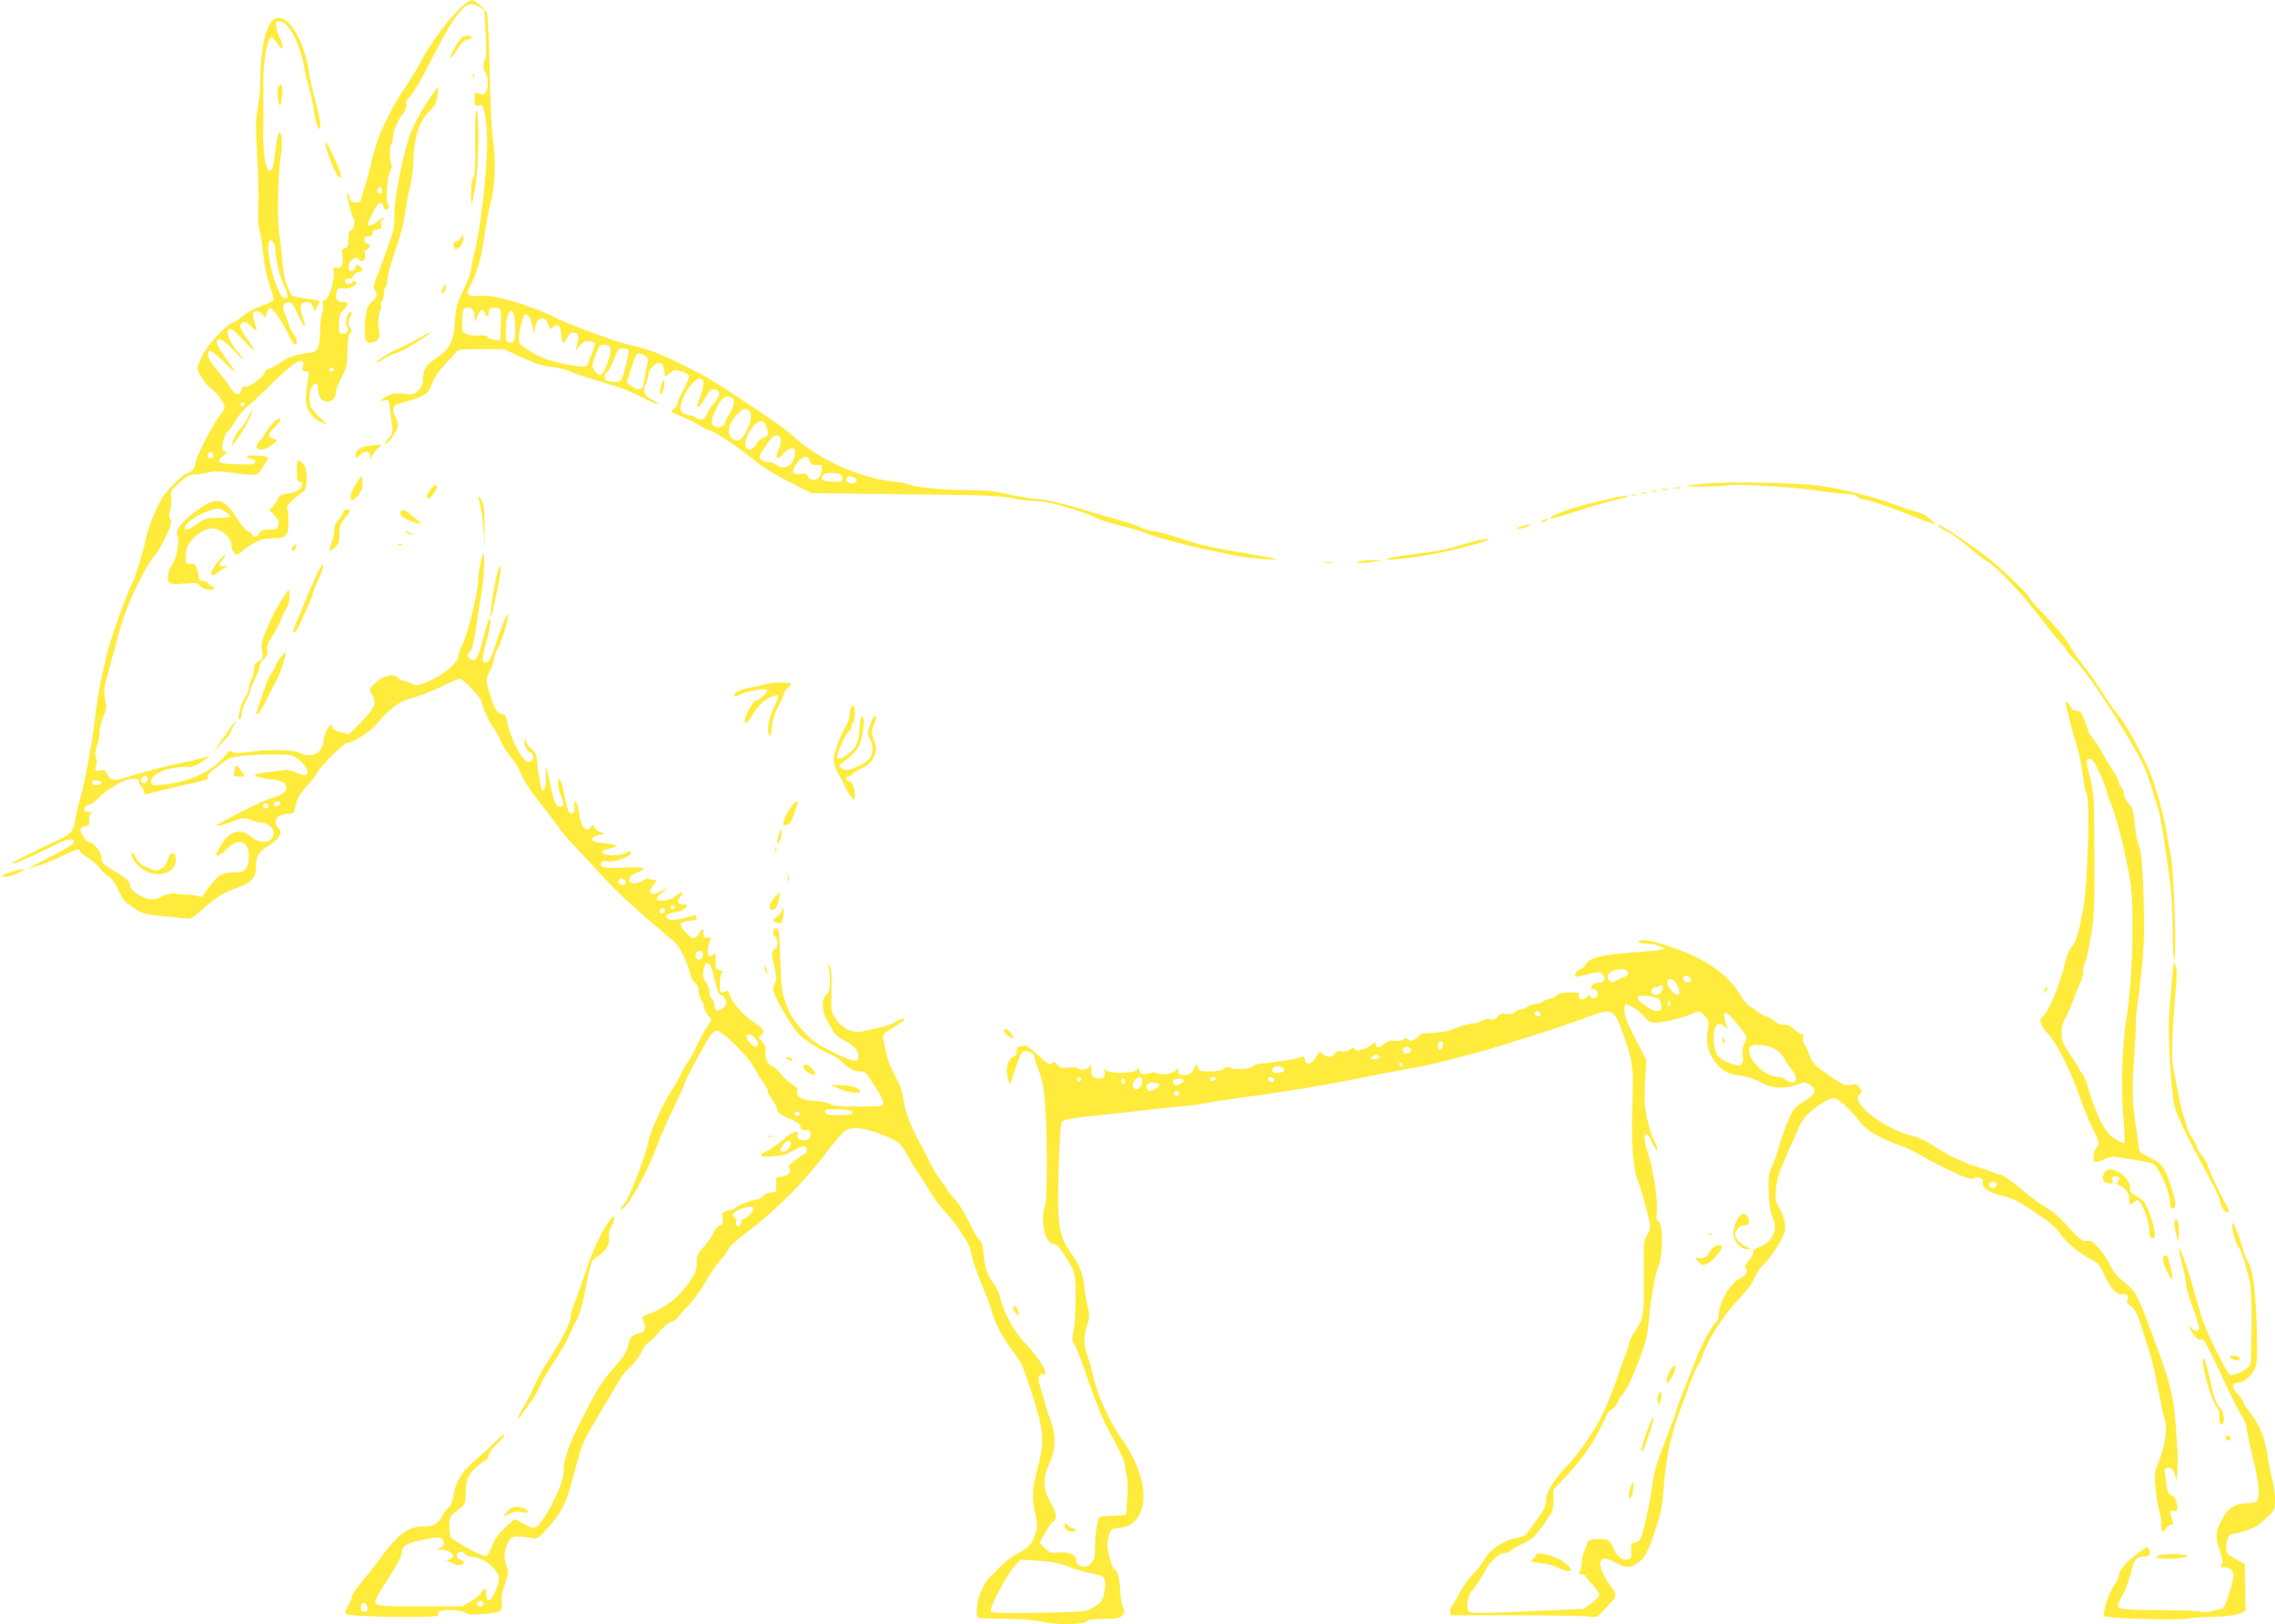 <?xml version="1.0" standalone="no"?>
<!DOCTYPE svg PUBLIC "-//W3C//DTD SVG 20010904//EN"
 "http://www.w3.org/TR/2001/REC-SVG-20010904/DTD/svg10.dtd">
<svg version="1.0" xmlns="http://www.w3.org/2000/svg"
 width="1280pt" height="914pt" viewBox="0 0 1280 914"
 preserveAspectRatio="xMidYMid meet">
<g transform="translate(0,914) scale(0.1,-0.1)"
fill="#ffeb3b" stroke="none">
<path d="M2608 9110 c-77 -64 -192 -218 -256 -345 -8 -16 -27 -48 -42 -70
-134 -199 -193 -330 -229 -506 -4 -19 -15 -57 -24 -85 -9 -27 -19 -61 -22 -76
-4 -23 -11 -28 -34 -28 -24 0 -30 5 -36 33 -4 17 -9 27 -11 21 -5 -13 20 -114
35 -143 12 -22 -1 -71 -19 -71 -5 0 -10 -21 -10 -46 0 -38 -4 -47 -20 -51 -17
-5 -19 -11 -14 -38 9 -50 -3 -78 -31 -72 -22 4 -23 1 -18 -25 8 -41 -26 -150
-49 -156 -13 -3 -16 -11 -11 -33 3 -16 1 -35 -4 -41 -6 -7 -11 -51 -12 -97 -2
-101 -10 -118 -59 -126 -79 -11 -125 -26 -156 -50 -18 -14 -47 -30 -64 -36
-18 -6 -32 -16 -32 -23 0 -21 -90 -88 -110 -83 -14 3 -20 -1 -22 -16 -5 -38
-35 -31 -64 15 -15 24 -49 68 -76 99 -46 54 -60 91 -37 105 6 3 39 -23 75 -59
35 -36 64 -62 64 -58 0 5 -22 39 -50 76 -27 37 -50 76 -50 86 0 35 37 20 88
-36 28 -30 54 -55 58 -55 4 0 -4 12 -18 28 -60 64 -89 143 -50 141 9 0 42 -29
72 -63 66 -75 79 -70 20 8 -23 30 -40 63 -38 73 5 28 35 27 59 -1 33 -37 40
-32 23 16 -8 23 -12 48 -10 55 8 19 34 16 54 -7 17 -21 17 -21 22 7 3 16 12
28 20 28 17 0 72 -79 105 -152 24 -53 45 -69 45 -34 0 10 -9 29 -19 43 -11 13
-23 38 -27 54 -4 16 -13 42 -21 57 -18 36 -8 67 20 67 18 0 29 -15 54 -72 37
-81 50 -87 26 -11 -19 60 -13 83 22 83 18 0 28 -7 36 -27 l10 -27 14 28 c8 16
15 29 15 31 0 1 -19 5 -42 9 -110 16 -120 19 -124 35 -3 9 -13 32 -22 51 -9
19 -19 76 -23 125 -4 50 -12 126 -19 170 -12 86 -5 340 11 438 10 59 3 135
-12 120 -4 -4 -13 -47 -19 -95 -12 -100 -17 -118 -34 -118 -22 0 -38 108 -35
229 1 64 1 166 0 226 -3 147 21 295 48 295 4 0 20 -17 34 -37 24 -33 27 -35
27 -15 0 12 -6 33 -14 45 -8 12 -18 39 -21 60 -7 35 -6 37 18 37 48 0 114
-121 137 -250 6 -36 19 -94 30 -130 10 -36 21 -85 24 -110 8 -67 26 -124 36
-114 8 9 -6 88 -33 184 -9 30 -23 99 -32 153 -36 212 -155 354 -215 255 -33
-54 -53 -163 -55 -293 0 -66 -7 -150 -15 -187 -11 -55 -12 -103 -3 -260 6
-106 9 -237 6 -290 -3 -61 -1 -109 6 -130 7 -18 16 -78 21 -133 6 -58 20 -131
35 -173 14 -41 25 -80 25 -87 0 -8 -29 -23 -66 -35 -38 -13 -83 -37 -103 -55
-20 -18 -47 -36 -60 -40 -39 -12 -144 -125 -174 -188 -15 -32 -27 -63 -27 -69
0 -21 49 -95 75 -112 37 -24 85 -94 78 -114 -3 -9 -13 -25 -22 -35 -41 -48
-141 -242 -141 -274 0 -21 -24 -53 -40 -53 -22 0 -119 -94 -149 -144 -38 -63
-79 -169 -92 -236 -12 -62 -58 -210 -74 -240 -32 -59 -128 -331 -146 -409 -10
-48 -23 -104 -28 -126 -13 -55 -30 -164 -41 -260 -12 -112 -57 -348 -79 -420
-11 -33 -22 -82 -26 -110 -9 -67 -25 -89 -82 -115 -125 -58 -273 -132 -273
-136 0 -12 49 8 267 114 53 25 87 24 77 -2 -3 -8 -65 -45 -137 -81 -73 -37
-124 -64 -115 -61 9 3 36 10 60 16 24 7 79 30 123 51 81 40 105 47 105 29 0
-5 21 -23 46 -38 25 -16 53 -41 63 -55 9 -14 32 -37 51 -49 24 -16 42 -41 57
-78 12 -30 32 -62 45 -71 13 -8 39 -26 58 -40 25 -17 55 -26 110 -31 41 -4
103 -11 137 -14 61 -6 61 -6 105 33 80 74 137 111 200 132 89 30 118 59 118
119 0 63 16 91 70 122 25 14 52 38 60 52 13 24 13 29 -3 46 -38 42 -9 82 59
82 14 0 26 6 28 13 2 6 9 31 15 54 7 26 28 59 56 88 25 25 52 60 61 78 20 41
150 167 171 167 30 0 138 71 163 106 13 19 49 57 81 83 44 37 73 52 124 65 37
9 107 37 156 61 49 25 97 45 107 45 18 0 122 -110 122 -130 0 -20 43 -114 66
-145 13 -17 32 -52 43 -79 12 -26 38 -67 59 -91 20 -23 45 -65 55 -93 11 -29
50 -90 90 -141 40 -50 90 -115 112 -146 21 -31 71 -89 110 -130 38 -40 108
-115 155 -167 71 -78 198 -194 387 -352 36 -31 75 -107 95 -184 6 -24 19 -49
29 -55 12 -7 19 -23 19 -42 0 -17 7 -40 15 -51 8 -10 15 -27 15 -37 0 -10 10
-31 21 -47 l22 -28 -32 -53 c-18 -28 -43 -76 -56 -106 -14 -30 -33 -65 -44
-79 -11 -14 -30 -46 -42 -72 -12 -26 -30 -59 -40 -73 -52 -75 -131 -246 -143
-310 -13 -72 -107 -314 -131 -340 -28 -28 -34 -49 -8 -28 47 40 137 207 194
363 17 45 57 136 90 203 32 67 59 126 59 131 0 12 67 140 122 235 28 47 46 67
60 67 32 0 175 -141 210 -207 17 -32 41 -71 54 -86 13 -16 24 -37 24 -47 0
-10 11 -31 24 -47 13 -16 26 -40 28 -53 2 -18 14 -30 43 -43 74 -32 90 -43 89
-60 -1 -12 6 -17 27 -17 24 0 29 -4 29 -25 0 -18 -7 -26 -25 -31 -29 -7 -56
11 -48 32 11 30 -35 13 -83 -31 -27 -24 -66 -52 -86 -61 -58 -26 -47 -37 30
-32 50 4 81 12 114 32 24 14 52 26 61 26 23 0 22 -39 0 -47 -10 -4 -35 -20
-55 -36 -29 -24 -35 -33 -27 -44 16 -19 -5 -41 -44 -45 -31 -3 -32 -5 -30 -45
2 -41 0 -43 -26 -43 -15 0 -36 -9 -46 -20 -10 -11 -26 -20 -36 -20 -23 0 -99
-29 -119 -45 -8 -7 -30 -16 -48 -20 -31 -6 -32 -9 -26 -40 5 -28 3 -34 -15
-40 -12 -3 -28 -23 -36 -42 -9 -20 -33 -55 -55 -79 -35 -38 -40 -50 -40 -91 0
-40 -7 -59 -41 -108 -61 -90 -144 -152 -251 -188 -14 -5 -15 -10 -6 -35 15
-39 6 -59 -31 -67 -37 -8 -48 -20 -59 -73 -7 -29 -28 -63 -69 -109 -80 -91
-89 -105 -177 -275 -79 -150 -119 -260 -114 -313 4 -39 -42 -154 -95 -240 -57
-92 -65 -97 -126 -62 -27 15 -51 27 -54 27 -3 0 -28 -21 -56 -47 -33 -31 -58
-65 -70 -98 -10 -27 -25 -54 -33 -59 -10 -6 -40 5 -100 38 -47 26 -91 53 -98
61 -7 8 -12 38 -12 67 0 43 4 55 23 70 69 53 69 53 69 118 0 33 6 73 14 88 16
31 61 74 94 91 12 6 22 21 22 32 0 12 20 40 47 65 26 23 44 46 41 50 -4 3 -29
-16 -55 -43 -26 -27 -77 -73 -111 -103 -77 -66 -108 -116 -120 -194 -6 -36
-16 -62 -26 -68 -9 -5 -23 -23 -32 -39 -28 -54 -50 -69 -104 -69 -98 0 -145
-35 -268 -203 -25 -34 -67 -87 -94 -118 -26 -31 -48 -65 -48 -74 0 -10 -10
-33 -21 -52 -17 -26 -19 -37 -10 -46 17 -17 526 -24 516 -7 -4 7 -1 16 6 21
23 14 123 10 145 -6 15 -11 38 -13 104 -8 96 6 111 16 103 68 -4 22 3 57 18
100 20 58 21 70 10 100 -18 50 -16 84 5 130 21 43 28 45 130 30 40 -7 41 -6
105 67 75 83 100 139 150 337 24 95 43 143 79 205 42 71 97 166 166 281 11 19
41 55 66 79 25 24 51 59 57 77 6 19 23 42 38 53 16 10 44 38 63 62 20 25 49
49 67 55 18 6 33 15 33 19 0 5 26 35 58 67 31 32 75 91 97 131 22 41 61 99 87
129 27 30 48 60 48 67 0 7 39 43 88 80 188 144 329 285 468 468 41 53 84 104
96 112 45 32 127 19 257 -39 50 -23 61 -33 91 -87 18 -34 52 -89 75 -122 22
-34 53 -82 68 -108 15 -26 51 -73 81 -105 29 -32 61 -71 70 -88 9 -16 28 -45
41 -63 13 -19 27 -55 31 -80 3 -26 28 -99 54 -162 27 -63 54 -135 60 -160 17
-63 64 -153 119 -224 50 -66 51 -69 101 -221 74 -226 79 -279 40 -428 -34
-132 -36 -174 -15 -266 12 -50 13 -71 4 -100 -21 -70 -35 -86 -93 -117 -33
-18 -76 -49 -97 -70 -21 -22 -50 -50 -64 -64 -40 -38 -72 -108 -78 -172 -4
-45 -2 -58 10 -62 8 -3 74 -6 146 -6 78 0 161 -6 202 -15 92 -20 233 -19 259
0 14 10 45 15 101 15 68 0 85 3 99 19 15 17 16 23 5 43 -7 13 -14 54 -16 92
-2 68 -17 126 -34 126 -9 0 -39 99 -39 132 0 12 5 39 10 59 10 35 13 37 61 41
65 7 104 42 125 116 28 96 -19 253 -117 387 -65 90 -140 257 -160 355 -6 30
-19 79 -30 108 -23 65 -24 108 -3 173 16 47 16 56 0 125 -9 41 -16 88 -16 104
0 39 -31 119 -62 161 -81 108 -90 159 -82 476 5 174 11 269 19 279 11 16 46
22 265 44 52 5 133 14 180 20 47 6 132 15 190 20 58 5 116 12 130 14 46 10
220 37 293 46 174 22 439 66 597 99 52 10 136 27 185 36 50 9 126 23 170 31
89 17 340 82 455 118 247 77 325 102 410 133 183 67 187 68 215 55 27 -13 39
-36 80 -157 43 -130 46 -157 39 -370 -7 -211 4 -358 33 -425 16 -38 51 -162
63 -225 7 -32 4 -47 -12 -73 -13 -21 -20 -50 -20 -85 0 -28 1 -119 1 -201 1
-161 -5 -195 -51 -259 -15 -21 -30 -53 -33 -70 -3 -18 -12 -45 -20 -62 -7 -16
-24 -64 -38 -105 -30 -93 -88 -232 -119 -284 -58 -97 -115 -176 -168 -232 -79
-82 -120 -149 -120 -194 0 -23 -9 -50 -24 -71 -14 -19 -41 -57 -60 -85 -30
-44 -41 -52 -77 -58 -77 -12 -158 -66 -188 -124 -11 -20 -40 -58 -65 -83 -26
-26 -60 -74 -76 -107 -16 -33 -34 -63 -39 -67 -6 -3 -11 -17 -11 -31 l0 -24
354 0 c194 0 380 -3 413 -6 50 -6 62 -4 74 11 8 10 31 35 52 55 42 42 45 57
19 91 -45 58 -74 120 -68 144 8 32 29 32 88 0 57 -30 73 -31 115 -5 45 27 62
57 106 189 31 93 41 139 47 231 15 193 41 310 110 490 15 41 36 98 46 125 10
28 25 61 34 75 10 14 21 36 25 48 30 99 118 238 214 338 39 41 74 88 81 109 7
20 26 51 43 68 46 46 80 95 110 154 23 44 25 58 18 96 -4 25 -18 61 -31 82
-20 32 -22 45 -17 107 5 56 17 94 66 203 34 73 61 136 61 139 0 4 12 25 27 47
31 47 135 119 172 119 25 0 97 -67 154 -143 29 -39 119 -90 212 -121 28 -9 87
-37 130 -62 44 -25 123 -66 175 -90 80 -38 99 -43 119 -34 27 12 55 -4 47 -27
-8 -19 32 -52 79 -64 71 -17 123 -39 167 -70 24 -17 68 -46 99 -66 30 -20 69
-56 87 -81 38 -55 109 -115 175 -148 43 -22 52 -33 78 -92 33 -73 73 -114 103
-105 22 6 39 -16 25 -33 -7 -9 -2 -19 20 -35 24 -17 36 -41 57 -108 15 -47 35
-112 46 -144 10 -32 25 -90 33 -130 31 -157 45 -224 56 -258 15 -47 -1 -152
-36 -237 -24 -60 -25 -68 -16 -155 5 -51 14 -105 20 -120 6 -16 11 -48 11 -73
0 -48 8 -55 28 -24 7 11 19 20 28 20 12 0 14 5 9 18 -4 9 -10 28 -13 41 -4 21
-2 23 17 18 17 -4 21 -1 21 16 0 40 -11 63 -33 72 -17 8 -23 21 -28 60 -3 28
-7 55 -8 60 -7 22 0 35 18 35 23 0 31 -11 42 -54 5 -24 8 -14 10 44 1 41 2 84
1 95 -1 11 -6 83 -11 160 -10 146 -30 231 -102 425 -17 47 -45 121 -61 165
-16 44 -34 87 -39 95 -5 8 -15 29 -22 45 -8 17 -37 48 -66 70 -36 28 -60 56
-77 93 -14 30 -44 74 -67 99 -33 36 -46 44 -66 40 -26 -5 -38 5 -147 124 -17
19 -53 47 -80 63 -52 32 -71 46 -176 131 -36 30 -74 55 -82 55 -9 0 -24 4 -34
9 -24 12 -81 31 -120 41 -18 4 -38 12 -45 18 -7 5 -29 15 -49 21 -20 7 -72 36
-115 64 -46 31 -99 57 -129 64 -165 38 -361 192 -300 236 15 11 15 14 0 35
-14 20 -22 23 -51 17 -28 -5 -43 0 -91 32 -110 73 -128 91 -141 135 -7 24 -20
51 -28 60 -9 10 -12 25 -8 37 4 15 2 21 -8 21 -8 0 -28 13 -44 29 -22 20 -37
27 -55 24 -17 -3 -34 4 -55 21 -17 14 -38 26 -46 26 -9 0 -28 11 -44 24 -15
12 -38 28 -51 35 -12 7 -36 36 -52 65 -43 75 -129 150 -233 203 -140 70 -337
125 -337 93 0 -5 17 -10 39 -10 41 0 101 -17 101 -30 0 -4 -44 -10 -97 -14
-252 -18 -320 -32 -343 -75 -5 -11 -19 -22 -29 -26 -18 -5 -36 -33 -28 -42 2
-2 34 5 70 14 62 16 68 16 83 1 22 -21 11 -48 -19 -48 -22 0 -47 -16 -47 -31
0 -4 8 -6 17 -5 24 1 30 -42 8 -51 -10 -3 -21 0 -25 7 -7 11 -11 10 -24 -3
-20 -20 -49 -11 -43 13 4 15 -3 17 -54 15 -38 -1 -63 -8 -74 -19 -9 -9 -24
-16 -34 -16 -9 0 -26 -7 -37 -15 -10 -8 -30 -15 -44 -15 -14 0 -34 -7 -44 -15
-11 -8 -28 -15 -39 -15 -10 0 -26 -7 -34 -16 -11 -11 -26 -14 -47 -10 -24 5
-36 1 -49 -15 -13 -15 -25 -19 -43 -15 -15 4 -33 1 -47 -9 -12 -8 -35 -15 -51
-15 -16 0 -58 -11 -93 -25 -43 -18 -86 -26 -133 -28 -39 -1 -70 -5 -70 -9 0
-4 -11 -15 -25 -24 -20 -13 -28 -14 -40 -4 -12 10 -18 10 -30 0 -8 -7 -29 -10
-47 -7 -25 3 -40 -2 -61 -19 -30 -25 -47 -24 -47 2 0 12 -8 9 -31 -10 -30 -26
-89 -36 -89 -16 0 6 -11 3 -25 -6 -15 -10 -34 -14 -48 -10 -15 4 -27 -1 -38
-15 -12 -16 -21 -19 -43 -13 -15 3 -30 13 -33 21 -4 10 -12 2 -27 -24 -25 -44
-59 -52 -64 -15 -2 14 -8 20 -15 15 -13 -9 -155 -32 -226 -38 -24 -2 -47 -9
-51 -15 -10 -16 -109 -23 -126 -9 -10 8 -19 6 -36 -5 -14 -10 -44 -16 -81 -16
-50 0 -59 3 -66 22 l-8 22 -13 -24 c-17 -32 -29 -40 -62 -40 -22 0 -28 5 -28
22 0 19 -1 20 -12 6 -17 -20 -82 -32 -107 -18 -13 7 -28 7 -45 0 -31 -11 -56
-4 -56 18 0 13 -2 13 -18 -1 -23 -21 -158 -19 -173 3 -8 11 -9 8 -5 -13 7 -32
-9 -43 -49 -33 -21 5 -25 12 -25 44 -1 30 -3 34 -11 20 -10 -19 -54 -25 -63
-9 -3 4 -27 6 -54 3 -42 -4 -51 -1 -65 18 -9 13 -17 17 -22 11 -12 -20 -30
-11 -89 45 -36 33 -64 53 -73 50 -8 -3 -21 -6 -29 -6 -8 0 -14 -10 -14 -26 0
-17 -6 -28 -19 -31 -29 -8 -46 -72 -31 -119 l13 -38 30 91 c19 59 36 93 46 96
26 6 61 -10 61 -29 0 -10 11 -46 25 -80 19 -47 28 -95 35 -186 13 -162 13
-524 0 -568 -28 -97 -1 -219 47 -220 16 0 32 -16 57 -54 68 -106 68 -107 68
-255 -1 -76 -6 -158 -12 -183 -10 -39 -9 -50 4 -71 9 -13 36 -83 61 -154 66
-194 100 -276 166 -394 33 -60 59 -120 59 -136 0 -15 4 -44 10 -63 5 -20 6
-74 2 -125 l-7 -90 -75 -5 -75 -5 -12 -45 c-6 -25 -12 -79 -12 -121 -1 -66 -4
-78 -25 -98 -20 -19 -29 -22 -53 -14 -20 7 -28 16 -28 33 0 31 -46 50 -102 43
-38 -5 -46 -2 -74 25 l-30 30 32 57 c17 31 38 59 45 62 24 9 15 59 -17 112
-42 67 -43 134 -4 216 35 75 37 165 5 245 -12 30 -28 80 -35 110 -8 30 -19 68
-25 84 -13 35 -4 70 16 62 46 -18 -13 89 -95 171 -60 61 -123 174 -141 253 -8
31 -26 71 -42 91 -34 42 -49 88 -55 172 -3 39 -10 61 -22 70 -10 6 -36 51 -58
99 -23 47 -59 106 -82 131 -23 24 -41 47 -41 51 0 4 -15 26 -34 49 -18 23 -48
71 -65 107 -17 36 -38 76 -46 90 -53 93 -93 193 -100 251 -4 35 -17 84 -31
109 -45 87 -57 115 -71 180 -8 36 -15 71 -16 79 -1 8 25 30 60 50 63 36 83 58
41 45 -13 -3 -30 -13 -39 -20 -8 -8 -46 -20 -85 -28 -38 -8 -82 -18 -97 -22
-46 -11 -110 20 -143 69 -28 41 -29 45 -26 162 3 99 0 124 -13 140 -16 20 -16
20 -6 -2 6 -12 11 -49 11 -82 0 -49 -4 -65 -20 -78 -29 -25 -27 -96 5 -148 13
-22 29 -50 34 -62 6 -12 30 -32 53 -44 62 -31 88 -58 88 -91 0 -41 -27 -37
-148 23 -85 43 -113 63 -166 120 -50 55 -69 84 -92 146 -26 72 -29 93 -34 253
-4 157 -7 175 -22 176 -13 1 -18 -5 -18 -22 0 -13 4 -24 9 -24 5 0 11 -12 14
-28 4 -20 1 -32 -14 -44 -20 -17 -20 -19 -3 -94 13 -59 14 -82 5 -96 -6 -10
-11 -24 -11 -33 0 -37 106 -220 151 -261 37 -34 146 -101 174 -108 15 -4 42
-23 62 -42 38 -38 70 -54 108 -54 16 0 31 -10 41 -27 10 -16 32 -51 51 -78 18
-28 33 -60 33 -71 0 -20 -5 -21 -137 -21 -107 -1 -143 2 -162 14 -13 9 -51 16
-87 17 -70 2 -109 25 -99 57 4 13 -2 22 -24 33 -16 9 -46 36 -66 61 -21 25
-44 45 -51 45 -20 0 -43 51 -37 83 4 21 -1 35 -18 53 -23 24 -23 26 -6 39 25
18 14 36 -48 77 -58 38 -120 111 -131 153 -5 20 -9 23 -24 15 -9 -5 -20 -6
-24 -3 -11 12 -6 102 6 109 9 6 5 10 -12 14 -23 6 -25 11 -23 54 1 36 -1 46
-10 37 -6 -6 -17 -11 -25 -11 -14 0 -13 37 3 87 6 18 4 21 -14 16 -20 -5 -26
3 -22 35 3 21 -15 13 -27 -13 -7 -14 -20 -25 -31 -25 -18 0 -71 58 -71 78 0
11 34 22 68 22 13 0 22 6 22 16 0 10 -6 14 -17 11 -111 -31 -153 -31 -153 -3
0 10 15 17 44 21 25 4 53 16 62 26 16 18 16 19 -9 19 -34 0 -43 17 -21 41 25
27 9 37 -19 11 -26 -24 -77 -38 -104 -27 -15 6 -12 11 22 41 l40 35 -35 -20
c-66 -39 -96 -22 -53 30 15 18 21 30 13 27 -8 -3 -23 -1 -33 4 -13 7 -24 5
-36 -6 -10 -9 -32 -16 -49 -16 -26 0 -32 4 -32 21 0 15 11 25 40 36 69 27 48
36 -69 31 -113 -6 -138 -1 -128 25 4 12 15 14 40 10 37 -6 127 27 127 46 0 14
-1 14 -43 -4 -37 -15 -117 -9 -120 10 -1 6 17 14 41 19 23 6 42 13 42 17 0 4
-32 10 -71 14 -57 6 -69 10 -67 24 2 10 17 18 38 22 l35 6 -28 11 c-15 6 -30
19 -34 28 -6 15 -8 15 -20 -2 -10 -14 -17 -16 -30 -8 -19 12 -29 39 -38 107
-7 52 -28 66 -23 15 2 -24 -1 -33 -14 -36 -18 -4 -28 23 -48 130 -6 32 -16 60
-21 63 -14 9 -11 -52 6 -92 20 -47 19 -63 -3 -63 -24 0 -36 27 -57 131 -9 46
-19 86 -22 89 -2 2 -3 -21 -2 -53 1 -33 -2 -62 -9 -69 -8 -8 -12 -8 -16 3 -8
27 -26 147 -26 173 0 16 -11 36 -30 53 -16 14 -30 33 -30 41 0 9 -3 13 -6 9
-12 -12 8 -65 27 -70 23 -6 26 -45 4 -53 -8 -4 -22 -1 -30 6 -30 25 -86 140
-97 199 -10 53 -14 60 -36 63 -27 3 -41 30 -75 142 -14 46 -14 51 9 100 13 28
24 60 24 71 0 11 9 35 20 53 20 33 61 164 59 192 -1 23 -38 -64 -71 -168 -28
-90 -48 -116 -69 -95 -7 7 -2 41 15 104 27 96 34 159 16 128 -5 -9 -14 -33
-19 -55 -33 -133 -47 -169 -65 -169 -29 0 -45 31 -23 47 13 10 22 47 37 148
11 74 24 155 29 180 12 56 21 234 11 223 -11 -13 -30 -111 -30 -156 0 -58 -58
-293 -86 -349 -13 -26 -24 -56 -24 -67 0 -36 -80 -107 -159 -141 -72 -31 -75
-32 -108 -16 -19 9 -40 16 -47 16 -8 0 -19 7 -26 15 -25 31 -92 12 -139 -39
-25 -26 -25 -27 -7 -57 27 -45 14 -77 -64 -154 l-69 -68 -45 13 c-26 7 -46 19
-46 26 0 25 -17 15 -34 -20 -9 -19 -16 -45 -16 -59 0 -13 -9 -36 -21 -51 -24
-30 -72 -35 -118 -11 -34 17 -167 19 -284 3 -57 -8 -81 -7 -91 1 -11 10 -20 5
-43 -25 -61 -81 -201 -146 -340 -159 -67 -6 -73 -5 -73 13 0 34 37 60 109 76
38 9 76 13 85 10 22 -8 76 12 111 41 28 23 28 24 5 15 -14 -5 -88 -23 -165
-39 -77 -17 -182 -44 -233 -60 -119 -39 -137 -39 -157 0 -12 23 -21 29 -35 24
-29 -9 -42 2 -30 25 7 12 7 28 0 44 -7 18 -5 37 5 67 8 23 15 58 15 79 0 21
10 59 21 86 19 41 20 54 11 94 -7 28 -7 60 -2 81 19 78 60 231 88 329 39 137
142 351 199 412 12 13 37 58 57 100 30 64 35 81 25 96 -9 14 -9 27 -1 50 6 16
8 48 5 69 -5 36 -2 41 46 86 40 38 57 47 85 47 20 0 55 5 78 11 34 9 67 8 153
-4 82 -11 114 -12 124 -4 17 14 64 88 59 93 -11 10 -118 16 -118 6 0 -6 10
-12 22 -14 30 -4 34 -26 6 -30 -13 -2 -60 -2 -105 0 -91 4 -100 12 -55 49 21
18 23 22 10 23 -10 0 -18 8 -18 18 0 29 20 92 30 92 4 0 22 24 39 54 17 30 55
75 88 102 32 27 87 79 123 115 122 123 189 161 175 99 -6 -26 -4 -30 15 -30
19 0 21 -4 16 -27 -4 -16 -10 -57 -13 -92 -5 -55 -2 -71 17 -106 20 -37 38
-51 95 -72 6 -2 -9 13 -31 34 -23 21 -47 48 -53 60 -14 27 -14 73 -1 107 12
33 40 34 40 2 0 -49 17 -76 49 -76 32 0 51 22 51 58 0 11 14 46 32 78 28 53
32 68 33 145 0 58 5 92 14 103 11 13 11 20 3 28 -15 15 -15 51 -1 65 6 6 8 17
4 23 -13 22 -37 -48 -24 -72 15 -28 4 -50 -23 -46 -21 3 -23 8 -21 58 1 40 6
58 20 70 10 8 22 23 26 33 5 14 1 17 -24 17 -34 0 -44 17 -35 56 6 22 11 25
34 21 35 -7 89 20 73 36 -9 9 -14 8 -20 -2 -10 -15 -41 -8 -41 9 0 9 14 14 32
11 4 0 12 8 18 19 6 11 20 20 30 20 23 0 26 10 8 28 -16 16 -28 15 -28 -2 0
-17 -27 -29 -36 -15 -3 6 -3 21 0 34 7 27 44 44 56 25 14 -23 41 -3 34 25 -4
18 -2 27 10 31 20 8 21 34 1 34 -8 0 -15 9 -15 20 0 14 7 20 24 20 17 0 23 5
22 18 -1 12 7 18 27 20 23 3 26 7 21 28 -4 14 -2 24 5 24 6 0 11 5 11 11 0 6
-15 0 -34 -15 -34 -26 -56 -33 -56 -18 0 4 12 33 27 65 28 58 51 73 60 37 3
-11 9 -20 14 -20 14 0 21 20 11 33 -9 11 -9 49 1 142 2 17 9 40 15 51 6 12 9
24 5 27 -10 11 -13 106 -3 112 6 3 10 20 10 36 0 37 23 93 56 137 17 22 24 41
20 55 -4 15 2 28 19 42 13 11 49 70 81 130 123 238 145 276 186 329 51 65 75
75 120 49 l33 -19 7 -128 c5 -78 4 -136 -2 -147 -12 -22 -13 -62 -1 -75 16
-18 21 -78 8 -104 -14 -25 -18 -27 -49 -15 -15 6 -18 1 -18 -33 0 -36 2 -39
24 -35 21 4 24 0 36 -59 6 -34 12 -104 11 -154 -1 -168 -38 -483 -70 -609 -11
-44 -20 -91 -21 -105 0 -13 -19 -63 -42 -110 -37 -75 -43 -96 -48 -175 -7
-116 -29 -159 -105 -210 -59 -39 -75 -64 -75 -121 0 -24 -8 -43 -26 -61 -22
-22 -32 -25 -72 -20 -59 7 -91 1 -122 -23 l-24 -18 26 5 c24 5 26 2 31 -44 4
-26 9 -68 13 -93 5 -41 3 -50 -22 -80 -16 -18 -22 -31 -14 -28 18 6 59 64 67
96 3 14 -2 37 -12 56 -19 34 -15 64 7 70 172 51 174 52 202 126 10 24 37 65
61 90 24 25 53 56 63 70 20 24 24 25 149 25 l128 0 100 -46 c71 -33 118 -49
162 -53 34 -3 81 -14 105 -25 24 -10 90 -33 148 -50 164 -49 170 -51 264 -98
91 -45 126 -54 56 -14 -47 26 -55 47 -35 94 8 20 15 45 15 55 0 10 11 29 25
42 32 30 58 18 63 -28 l3 -32 29 21 c25 19 32 20 65 9 20 -7 39 -18 41 -25 3
-7 -11 -42 -30 -78 -20 -36 -36 -72 -36 -80 0 -9 -9 -22 -21 -30 -20 -14 -18
-16 38 -37 32 -12 79 -35 104 -51 25 -16 50 -29 56 -29 21 0 171 -98 243 -159
48 -41 121 -87 205 -130 l130 -66 215 -3 c118 -1 355 -4 525 -6 238 -2 328 -7
390 -20 44 -9 102 -16 129 -16 27 0 72 -6 100 -14 28 -8 78 -22 111 -31 33
-10 80 -26 105 -37 25 -11 54 -24 65 -28 11 -5 60 -19 109 -31 49 -11 108 -29
132 -39 47 -21 284 -84 354 -95 25 -4 79 -16 120 -26 66 -16 281 -37 255 -24
-5 2 -64 14 -130 25 -241 40 -287 51 -438 101 -49 16 -100 29 -115 29 -15 0
-47 10 -72 21 -25 12 -67 27 -95 34 -27 7 -126 36 -220 64 -113 35 -200 56
-260 62 -49 4 -133 18 -185 30 -74 17 -126 22 -235 21 -126 0 -290 17 -317 34
-5 4 -44 10 -87 15 -178 20 -398 116 -532 232 -79 69 -118 97 -316 228 -165
110 -221 142 -352 206 -129 62 -171 77 -306 109 -69 17 -327 114 -398 150
-133 68 -358 132 -423 119 -36 -6 -64 2 -64 19 0 6 13 36 29 66 31 61 53 148
71 285 7 50 22 124 33 165 24 89 28 223 10 350 -7 47 -15 219 -18 383 -3 164
-10 309 -15 322 -9 23 -68 75 -86 75 -5 0 -26 -13 -46 -30z m-458 -1046 c0
-16 -16 -19 -25 -4 -8 13 4 32 16 25 5 -4 9 -13 9 -21z m-600 -333 c1 -52 24
-149 49 -201 26 -57 26 -72 1 -68 -43 7 -116 289 -83 321 13 14 33 -17 33 -52z
m1108 -333 c7 -7 12 -26 12 -42 l1 -31 13 31 c18 42 36 52 43 25 7 -26 23 -28
23 -2 0 26 15 34 46 27 24 -6 25 -8 22 -94 l-3 -87 -30 2 c-16 1 -34 8 -40 16
-6 8 -24 12 -50 9 -22 -2 -52 1 -67 7 -26 10 -28 15 -28 65 0 30 3 61 6 70 7
19 35 21 52 4z m240 -78 c4 -87 -3 -112 -31 -108 -21 3 -22 8 -21 76 3 116 47
144 52 32z m80 37 c6 -7 15 -35 20 -62 9 -47 10 -48 11 -13 2 68 57 91 76 32
9 -27 12 -29 24 -17 25 28 46 11 49 -40 2 -26 6 -47 10 -47 4 0 15 14 24 31
13 22 24 30 40 27 24 -3 27 -17 14 -73 l-7 -30 21 28 c15 18 31 27 50 27 38 0
43 -11 26 -52 -7 -18 -18 -46 -23 -63 -10 -34 -21 -35 -123 -16 -97 19 -144
35 -207 74 -59 36 -63 41 -63 75 0 19 5 52 11 71 7 20 13 42 15 49 4 16 19 15
32 -1z m455 -171 c12 -32 -33 -156 -57 -156 -9 0 -23 11 -32 25 -15 24 -15 29
6 85 20 54 25 60 50 60 15 0 30 -6 33 -14z m102 -16 c6 -10 -18 -117 -35 -158
-9 -20 -16 -23 -53 -20 -35 2 -43 7 -45 26 -2 12 1 22 7 22 10 0 31 40 60 113
7 19 18 27 35 27 14 0 28 -4 31 -10z m100 -36 c9 -10 13 -24 10 -33 -4 -9 -11
-42 -15 -73 -5 -32 -11 -62 -15 -68 -10 -16 -40 -12 -66 9 l-23 18 19 59 c30
97 33 104 54 104 11 0 27 -7 36 -16z m-1757 -75 c-2 -6 -8 -10 -13 -10 -5 0
-11 4 -13 10 -2 6 4 11 13 11 9 0 15 -5 13 -11z m2079 -65 c5 -13 -11 -78 -34
-131 -2 -7 0 -13 6 -13 6 0 23 22 39 50 19 36 33 50 49 50 37 0 40 -37 4 -74
-17 -17 -35 -46 -42 -64 -8 -24 -17 -32 -34 -32 -13 0 -26 4 -29 9 -3 5 -21
12 -41 15 -45 9 -56 30 -40 75 33 93 104 161 122 115z m157 -90 c24 -9 19 -50
-9 -92 -14 -20 -25 -42 -25 -49 0 -21 -37 -35 -60 -23 -23 12 -20 40 12 105
28 56 49 72 82 59z m-2740 -45 c-3 -5 -10 -7 -15 -3 -5 3 -7 10 -3 15 3 5 10
7 15 3 5 -3 7 -10 3 -15z m2846 -39 c13 -24 1 -71 -32 -127 -22 -36 -47 -42
-72 -17 -27 27 -19 71 21 120 41 48 66 55 83 24z m90 -76 c16 -42 12 -61 -15
-68 -13 -3 -32 -20 -40 -36 -17 -33 -49 -40 -59 -13 -16 40 46 143 86 143 11
0 23 -11 28 -26z m83 -76 c3 -12 -2 -40 -13 -62 -23 -51 -8 -59 31 -16 35 38
65 37 62 -2 -3 -43 -31 -78 -63 -78 -16 0 -35 7 -44 15 -8 8 -28 15 -44 15
-16 0 -35 7 -42 15 -10 13 -8 23 16 58 42 63 55 77 74 77 10 0 20 -10 23 -22z
m-3193 -94 c0 -8 -7 -14 -15 -14 -15 0 -21 21 -9 33 10 9 24 -2 24 -19z m3356
-28 c4 -19 12 -24 37 -22 29 1 32 -2 30 -27 -1 -16 -7 -35 -14 -43 -17 -21
-57 -18 -64 5 -5 16 -12 19 -40 14 -48 -8 -55 15 -20 62 32 41 62 46 71 11z
m182 -93 c4 -25 -3 -27 -68 -23 -44 2 -57 14 -40 35 9 11 27 15 59 13 39 -3
46 -6 49 -25z m66 1 c25 -10 19 -34 -8 -34 -27 0 -41 14 -31 30 7 12 17 12 39
4z m-3116 -1595 c41 -34 55 -73 30 -82 -7 -2 -31 5 -52 15 -28 14 -49 18 -75
13 -20 -3 -58 -8 -86 -11 -99 -10 -94 -24 15 -39 70 -9 90 -20 90 -49 0 -17
-10 -28 -34 -40 -19 -9 -40 -16 -46 -16 -21 0 -325 -153 -313 -157 7 -3 44 7
84 22 69 25 74 25 111 10 21 -8 47 -15 59 -15 32 0 69 -30 69 -55 0 -60 -72
-71 -131 -21 -62 53 -129 25 -179 -75 -19 -36 -19 -37 -1 -32 10 3 34 20 52
39 60 62 119 40 119 -44 0 -70 -20 -92 -81 -92 -77 0 -99 -16 -173 -124 -9
-13 -18 -16 -27 -10 -7 4 -39 9 -71 9 -32 1 -60 4 -63 7 -7 6 -80 -13 -91 -25
-4 -4 -25 -7 -46 -7 -44 0 -118 50 -118 80 0 21 -18 37 -90 80 -62 37 -70 45
-70 79 0 26 -45 81 -66 81 -18 0 -57 58 -51 75 3 7 16 15 29 17 19 2 22 8 20
32 -2 16 2 32 10 37 9 6 7 9 -8 9 -11 0 -23 3 -27 6 -10 11 5 34 22 34 10 0
31 15 48 33 17 17 43 40 59 50 16 9 43 26 59 37 41 26 115 38 115 18 0 -9 9
-27 20 -40 10 -14 16 -28 13 -32 -10 -10 8 -7 82 13 39 10 118 29 177 41 83
18 106 26 98 35 -8 9 3 23 41 51 29 22 60 45 70 52 20 16 155 28 280 26 83 -1
88 -2 127 -35z m-858 -104 c0 -19 -20 -29 -32 -17 -8 8 -7 16 2 26 14 17 30
12 30 -9z m-259 -20 c0 -5 -12 -11 -26 -13 -18 -2 -25 1 -25 13 0 12 7 15 25
13 14 -2 26 -7 26 -13z m1007 -117 c-7 -19 -38 -22 -38 -4 0 10 9 16 21 16 12
0 19 -5 17 -12z m-68 -13 c0 -8 -7 -15 -15 -15 -8 0 -15 7 -15 15 0 8 7 15 15
15 8 0 15 -7 15 -15z m2010 -431 c0 -8 -9 -14 -20 -14 -19 0 -27 19 -14 33 10
9 34 -4 34 -19z m274 -145 c-3 -5 -10 -7 -15 -3 -5 3 -7 10 -3 15 3 5 10 7 15
3 5 -3 7 -10 3 -15z m-54 -14 c0 -8 -7 -15 -15 -15 -16 0 -20 12 -8 23 11 12
23 8 23 -8z m213 -237 c6 -19 -3 -38 -18 -38 -18 0 -26 15 -19 34 7 19 31 21
37 4z m55 -100 c6 -24 17 -64 23 -90 7 -28 17 -48 25 -48 18 0 35 -35 28 -55
-8 -19 -41 -38 -54 -30 -6 3 -10 17 -10 29 0 13 -7 29 -15 36 -8 7 -15 26 -15
42 0 16 -9 41 -20 55 -18 24 -19 42 -4 91 8 26 30 10 42 -30z m5150 -11 c2
-10 -4 -19 -15 -23 -10 -3 -31 -12 -46 -21 -25 -13 -31 -13 -43 -1 -21 20 -7
46 30 57 44 13 70 9 74 -12z m351 -31 c9 -10 9 -16 1 -21 -16 -10 -40 2 -40
20 0 19 24 20 39 1z m-74 -36 c19 -37 19 -60 1 -60 -17 0 -56 51 -56 74 0 28
38 18 55 -14z m-87 -39 c-15 -25 -46 -28 -55 -5 -6 16 15 37 28 28 4 -2 11 1
14 7 5 7 11 7 17 1 6 -6 5 -17 -4 -31z m-22 -38 c16 -6 29 -47 19 -62 -11 -19
-45 -12 -83 16 -44 33 -53 44 -45 56 5 8 79 2 109 -10z m70 -40 c-10 -10 -19
5 -10 18 6 11 8 11 12 0 2 -7 1 -15 -2 -18z m-206 -13 c21 -11 48 -33 59 -49
11 -16 32 -32 46 -35 30 -8 152 18 218 46 46 20 48 20 68 2 33 -30 38 -47 27
-98 -13 -63 4 -127 51 -183 37 -45 63 -57 146 -68 28 -4 73 -20 101 -36 61
-34 132 -39 205 -13 43 16 47 16 72 -1 43 -28 34 -51 -33 -93 -54 -34 -62 -43
-89 -109 -17 -39 -39 -102 -50 -140 -10 -37 -29 -90 -41 -117 -19 -43 -22 -62
-18 -150 3 -70 9 -112 22 -138 33 -68 -3 -141 -82 -169 -22 -7 -31 -16 -28
-25 3 -8 -8 -29 -24 -47 -21 -25 -26 -37 -18 -45 16 -16 3 -39 -36 -59 -56
-29 -116 -137 -116 -209 0 -12 -7 -27 -15 -34 -21 -18 -76 -116 -101 -180 -12
-30 -41 -104 -66 -165 -24 -60 -50 -130 -57 -155 -7 -25 -32 -94 -56 -155 -57
-144 -72 -197 -80 -275 -7 -68 -51 -263 -66 -292 -5 -9 -19 -18 -31 -20 -20
-3 -23 -8 -20 -45 2 -34 -1 -43 -18 -48 -30 -10 -58 11 -82 63 -21 43 -26 47
-62 50 -51 4 -86 -5 -86 -22 0 -8 -7 -27 -15 -42 -8 -16 -15 -44 -15 -62 0
-18 -5 -42 -10 -53 -9 -16 -7 -19 10 -19 11 0 20 -4 20 -8 0 -4 18 -27 41 -50
22 -24 39 -50 37 -59 -2 -10 -22 -30 -45 -47 l-43 -30 -315 -14 c-250 -11
-318 -12 -330 -2 -19 16 -10 86 15 115 24 29 80 115 80 124 0 4 17 26 38 49
27 29 47 42 65 42 14 0 29 5 32 11 4 6 35 24 70 40 54 26 71 41 119 108 53 74
56 82 56 137 l0 59 90 97 c83 89 158 205 210 325 5 12 19 27 30 33 12 6 28 27
36 45 7 19 19 37 25 41 21 12 100 198 130 304 6 19 14 80 19 135 11 120 33
236 54 287 23 54 23 233 0 242 -13 5 -16 16 -12 58 7 69 -21 244 -59 361 -25
81 3 103 34 26 8 -21 19 -39 24 -39 9 0 2 25 -17 55 -7 11 -22 60 -34 109 -18
77 -20 108 -14 215 l7 126 -62 119 c-44 85 -61 129 -61 157 0 21 2 39 5 39 3
0 23 -9 45 -20z m-525 -31 c10 -15 -1 -23 -20 -15 -9 3 -13 10 -10 16 8 13 22
13 30 -1z m1105 -56 c63 -79 63 -79 45 -114 -11 -21 -14 -43 -10 -68 9 -56
-10 -68 -71 -45 -26 10 -55 27 -65 37 -35 38 -37 171 -3 184 8 3 24 -3 36 -13
21 -19 21 -19 13 1 -4 11 -10 32 -13 48 -7 44 19 33 68 -30z m-5521 -87 c22
-23 22 -46 0 -46 -14 0 -49 38 -49 55 0 23 24 18 49 -9z m3869 -38 c-5 -32
-28 -35 -28 -4 0 17 5 26 16 26 10 0 14 -7 12 -22z m1862 -18 c22 -11 47 -34
56 -53 10 -17 30 -49 47 -69 43 -54 16 -93 -37 -53 -11 8 -30 15 -43 15 -77 0
-181 108 -159 165 8 22 88 19 136 -5z m-2042 -7 c5 -17 -26 -29 -40 -15 -6 6
-7 15 -3 22 9 14 37 9 43 -7z m-178 -44 c0 -5 -12 -9 -27 -9 -27 1 -27 1 -9
15 19 14 36 12 36 -6z m131 -42 c-1 -12 -15 -9 -19 4 -3 6 1 10 8 8 6 -3 11
-8 11 -12z m-666 -27 c0 -10 -12 -16 -32 -18 -32 -3 -45 13 -26 32 13 12 58 2
58 -14z m-1143 -55 c0 -5 -5 -11 -11 -13 -6 -2 -11 4 -11 13 0 9 5 15 11 13 6
-2 11 -8 11 -13z m344 1 c8 -20 -13 -56 -32 -56 -23 0 -28 29 -9 50 21 24 34
25 41 6z m414 5 c0 -5 -7 -11 -15 -15 -9 -3 -15 0 -15 9 0 8 7 15 15 15 8 0
15 -4 15 -9z m325 -2 c10 -15 -1 -23 -20 -15 -9 3 -13 10 -10 16 8 13 22 13
30 -1z m-835 -14 c0 -8 -4 -15 -10 -15 -5 0 -10 7 -10 15 0 8 5 15 10 15 6 0
10 -7 10 -15z m330 5 c0 -13 -38 -32 -50 -25 -22 14 -10 35 20 35 17 0 30 -4
30 -10z m-136 -25 c0 -5 -12 -17 -27 -25 -20 -11 -29 -12 -38 -3 -21 21 -2 45
33 41 18 -2 33 -7 32 -13z m111 -44 c7 -12 -12 -24 -25 -16 -11 7 -4 25 10 25
5 0 11 -4 15 -9z m-1840 -111 c0 -12 -15 -15 -75 -15 -63 0 -75 3 -78 17 -3
15 6 17 75 15 62 -2 78 -5 78 -17z m-295 -11 c0 -5 -7 -9 -15 -9 -15 0 -20 12
-9 23 8 8 24 -1 24 -14z m-50 -160 c0 -23 -22 -49 -40 -49 -24 0 -25 8 -4 38
16 23 44 30 44 11z m6784 -228 c9 -15 -23 -36 -36 -23 -5 5 -7 15 -4 21 9 13
33 14 40 2z m-6994 -143 c0 -16 -41 -58 -57 -58 -7 0 -13 -9 -13 -20 0 -12 -7
-20 -16 -20 -11 0 -15 6 -11 20 3 12 -1 23 -10 29 -21 11 -9 28 30 45 40 18
77 20 77 4z m-1750 -1863 c17 -20 6 -42 -22 -48 -21 -4 -21 -4 4 -6 67 -3 104
-41 56 -56 -17 -5 -19 -8 -8 -11 8 -3 25 -10 37 -16 23 -11 53 -5 53 11 0 5
-9 11 -20 14 -11 3 -20 12 -20 21 0 24 31 32 45 13 7 -10 20 -17 30 -17 46 0
98 -26 131 -64 30 -35 34 -46 29 -76 -9 -48 -44 -112 -58 -107 -7 2 -12 18
-12 35 0 38 -7 40 -28 8 -9 -13 -36 -35 -61 -50 l-45 -26 -241 0 c-264 0 -266
0 -236 58 9 17 43 72 76 123 36 57 60 104 60 121 0 36 29 55 116 72 92 18 100
18 114 1z m3517 -150 c36 -15 91 -31 122 -37 31 -6 63 -14 71 -18 20 -10 24
-54 10 -106 -10 -35 -21 -49 -57 -69 -44 -26 -45 -26 -309 -31 -215 -3 -266
-2 -270 9 -7 20 90 206 132 251 l36 39 100 -6 c73 -5 117 -13 165 -32z m-3287
-210 c0 -8 -6 -15 -14 -15 -17 0 -28 14 -19 24 12 12 33 6 33 -9z m-656 -11
c10 -26 7 -34 -14 -34 -15 0 -20 7 -20 25 0 28 24 34 34 9z"/>
<path d="M1318 4800 c-4 -28 -3 -30 29 -30 l34 0 -23 30 c-12 17 -25 30 -29
30 -4 0 -9 -13 -11 -30z"/>
<path d="M740 4333 c0 -29 46 -83 87 -99 88 -37 176 8 161 83 -6 34 -34 26
-44 -14 -6 -24 -18 -43 -36 -52 -24 -14 -31 -13 -75 5 -35 14 -54 30 -70 59
-18 32 -23 35 -23 18z"/>
<path d="M9787 2295 c-23 -22 -40 -83 -32 -113 9 -39 44 -72 74 -72 25 1 25 1
-6 15 -17 7 -39 25 -49 40 -16 25 -16 29 -1 53 11 18 24 27 42 27 21 -1 25 4
25 26 0 15 -7 29 -16 33 -21 8 -20 8 -37 -9z"/>
<path d="M9608 2193 c6 -2 18 -2 25 0 6 3 1 5 -13 5 -14 0 -19 -2 -12 -5z"/>
<path d="M9662 2132 c-14 -2 -32 -17 -44 -38 -16 -27 -26 -34 -51 -34 l-31 0
22 -22 c22 -22 23 -22 55 -5 31 17 82 81 75 95 -2 4 -13 6 -26 4z"/>
<path d="M9406 1441 c-22 -24 -41 -98 -21 -81 17 14 47 78 43 91 -2 6 -12 2
-22 -10z"/>
<path d="M9331 1292 c-7 -13 -8 -29 -2 -43 7 -21 9 -20 15 15 8 44 2 57 -13
28z"/>
<path d="M9285 1132 c-21 -44 -56 -154 -50 -160 2 -2 8 5 14 16 13 24 61 175
57 179 -1 1 -11 -14 -21 -35z"/>
<path d="M9171 759 c-13 -42 -7 -65 9 -39 9 14 14 80 7 80 -2 0 -9 -18 -16
-41z"/>
<path d="M8640 386 c0 -8 -8 -17 -17 -21 -16 -7 -15 -9 7 -15 14 -5 39 -8 57
-9 17 -1 55 -12 84 -26 69 -31 90 -17 39 26 -54 44 -170 76 -170 45z"/>
<path d="M9690 3285 c0 -8 4 -15 10 -15 5 0 7 7 4 15 -4 8 -8 15 -10 15 -2 0
-4 -7 -4 -15z"/>
<path d="M2598 8928 c-20 -17 -71 -108 -64 -115 2 -3 19 18 37 46 23 38 39 54
60 58 16 3 26 9 23 14 -8 13 -38 11 -56 -3z"/>
<path d="M2661 8714 c0 -11 3 -14 6 -6 3 7 2 16 -1 19 -3 4 -6 -2 -5 -13z"/>
<path d="M1573 8659 c-14 -14 -15 -59 -4 -99 7 -22 9 -20 15 21 10 62 5 95
-11 78z"/>
<path d="M2446 8628 c-72 -103 -112 -175 -138 -243 -41 -111 -92 -372 -89
-460 1 -51 -4 -85 -20 -125 -11 -30 -29 -81 -40 -113 -10 -31 -28 -80 -40
-108 -18 -41 -20 -55 -11 -70 18 -28 15 -38 -17 -68 -25 -24 -30 -37 -36 -104
-9 -97 -2 -127 29 -127 33 0 60 33 50 62 -10 28 -5 109 7 124 5 6 7 18 3 27
-3 8 -1 18 5 22 6 3 11 21 11 40 0 19 4 37 10 40 5 3 9 20 9 38 -1 18 19 91
44 163 27 76 50 164 55 210 6 43 18 108 27 144 10 36 18 99 20 140 4 153 35
246 98 301 22 19 32 38 37 75 4 27 7 50 5 52 -2 2 -10 -7 -19 -20z"/>
<path d="M2673 8343 c2 -142 -1 -195 -10 -204 -8 -8 -13 -40 -13 -83 0 -38 2
-67 4 -65 3 2 12 49 21 104 19 110 23 393 6 423 -6 11 -9 -47 -8 -175z"/>
<path d="M1831 8330 c0 -33 61 -182 77 -188 20 -6 6 41 -38 133 -27 56 -39 72
-39 55z"/>
<path d="M2592 7800 c-7 -11 -19 -20 -27 -20 -16 0 -19 -18 -7 -38 12 -18 55
30 50 57 -3 22 -3 22 -16 1z"/>
<path d="M2494 7524 c-4 -10 -9 -22 -11 -26 -2 -5 0 -8 6 -8 11 0 26 39 17 47
-3 3 -9 -3 -12 -13z"/>
<path d="M2350 7233 c-36 -20 -88 -46 -115 -57 -48 -20 -130 -76 -112 -76 5 0
20 9 34 20 14 11 43 25 65 30 21 6 67 29 101 50 118 74 133 93 27 33z"/>
<path d="M3721 6972 c-8 -23 -12 -45 -8 -48 10 -10 28 36 25 64 -3 25 -4 23
-17 -16z"/>
<path d="M1399 6798 c-7 -18 -27 -49 -45 -68 -17 -19 -36 -50 -43 -69 -6 -19
-9 -33 -7 -30 45 48 124 185 112 196 -2 2 -9 -11 -17 -29z"/>
<path d="M1548 6771 c-15 -12 -37 -38 -49 -59 -12 -20 -31 -47 -42 -59 -41
-46 21 -60 74 -16 32 27 32 28 9 33 -37 9 -35 28 5 65 42 40 44 68 3 36z"/>
<path d="M2085 6633 c-54 -5 -85 -25 -85 -56 0 -20 1 -20 24 2 31 29 62 24 59
-9 l-3 -25 10 25 c6 14 23 35 38 47 15 13 23 22 17 21 -5 -1 -32 -3 -60 -5z"/>
<path d="M1670 6490 c0 -47 3 -60 15 -60 8 0 15 -6 15 -14 0 -24 -28 -45 -68
-51 -55 -9 -62 -13 -69 -32 -3 -10 -15 -28 -26 -41 l-21 -22 28 -29 c22 -23
27 -36 22 -55 -6 -23 -11 -26 -51 -26 -34 0 -47 -5 -55 -20 -13 -24 -35 -26
-44 -5 -3 8 -12 15 -21 15 -8 0 -35 31 -59 69 -84 130 -120 133 -260 24 -62
-47 -91 -94 -77 -121 13 -25 -8 -133 -30 -159 -9 -10 -19 -34 -23 -54 -9 -53
7 -62 92 -53 63 6 72 4 91 -15 22 -22 65 -28 76 -11 3 6 -1 10 -10 10 -8 0
-18 7 -21 15 -4 8 -17 15 -30 15 -13 0 -24 6 -24 13 0 6 -5 29 -10 49 -9 32
-14 36 -38 35 -26 -2 -27 0 -26 45 0 37 7 56 30 85 39 48 95 77 132 68 48 -10
95 -57 95 -93 0 -18 4 -32 8 -32 4 0 9 -7 11 -16 2 -13 12 -9 48 20 63 50 104
67 165 67 74 0 87 12 88 85 1 32 -2 67 -7 76 -8 18 14 44 81 95 25 19 28 27
28 81 -1 45 -6 66 -19 81 -30 33 -36 26 -36 -39z m-401 -231 c18 -11 30 -23
27 -27 -4 -3 -37 -6 -74 -7 -60 0 -72 -4 -111 -32 -47 -35 -71 -42 -71 -19 0
20 64 65 123 87 65 23 65 23 106 -2z"/>
<path d="M2006 6423 c-49 -75 -42 -132 8 -72 18 21 26 42 26 70 0 21 -2 39 -5
39 -3 0 -16 -17 -29 -37z"/>
<path d="M9600 6419 c-52 -5 -102 -10 -110 -13 -27 -7 184 -5 238 3 64 9 402
-12 528 -34 50 -8 112 -15 137 -15 27 0 49 -6 57 -15 7 -8 22 -15 34 -15 22 0
162 -48 286 -98 41 -17 86 -33 100 -37 23 -5 22 -4 -9 24 -19 17 -48 33 -65
37 -17 3 -73 21 -124 40 -128 48 -307 93 -432 110 -128 18 -510 25 -640 13z"/>
<path d="M2421 6384 c-23 -30 -26 -40 -11 -49 9 -5 50 50 50 68 0 15 -19 6
-39 -19z"/>
<path d="M9418 6393 c12 -2 30 -2 40 0 9 3 -1 5 -23 4 -22 0 -30 -2 -17 -4z"/>
<path d="M9353 6383 c9 -2 23 -2 30 0 6 3 -1 5 -18 5 -16 0 -22 -2 -12 -5z"/>
<path d="M9293 6373 c9 -2 23 -2 30 0 6 3 -1 5 -18 5 -16 0 -22 -2 -12 -5z"/>
<path d="M9233 6363 c9 -2 23 -2 30 0 6 3 -1 5 -18 5 -16 0 -22 -2 -12 -5z"/>
<path d="M9178 6353 c6 -2 18 -2 25 0 6 3 1 5 -13 5 -14 0 -19 -2 -12 -5z"/>
<path d="M2693 6335 c14 -53 21 -97 28 -180 l7 -90 -2 120 c-1 99 -4 124 -19
145 -16 21 -18 21 -14 5z"/>
<path d="M9085 6340 c-16 -4 -80 -20 -142 -34 -111 -26 -231 -71 -219 -83 3
-3 50 8 103 26 140 45 220 68 281 82 28 6 52 13 52 15 0 6 -42 3 -75 -6z"/>
<path d="M1948 6272 c-10 -2 -18 -9 -18 -16 0 -7 -11 -25 -25 -40 -17 -18 -25
-39 -25 -62 0 -19 -7 -51 -15 -71 -19 -45 -12 -53 20 -23 21 19 25 33 25 76 0
45 5 59 31 88 33 38 35 54 7 48z"/>
<path d="M2255 6260 c-4 -6 -2 -17 4 -24 13 -16 100 -50 107 -43 6 6 -84 77
-97 77 -4 0 -11 -5 -14 -10z"/>
<path d="M8680 6210 c-8 -5 -10 -10 -5 -10 6 0 17 5 25 10 8 5 11 10 5 10 -5
0 -17 -5 -25 -10z"/>
<path d="M8560 6178 c-19 -6 -30 -12 -24 -14 5 -3 28 2 50 10 45 17 26 19 -26
4z"/>
<path d="M10905 6181 c3 -6 29 -23 56 -36 27 -14 81 -53 120 -88 39 -34 85
-69 102 -78 46 -24 202 -189 289 -305 40 -54 93 -119 116 -144 23 -25 42 -49
42 -53 0 -5 21 -30 48 -56 55 -56 193 -257 299 -438 96 -165 93 -156 168 -403
13 -43 39 -208 66 -415 7 -55 13 -173 13 -262 0 -99 4 -163 9 -163 14 0 -1
489 -18 575 -7 39 -19 102 -25 140 -21 123 -72 298 -107 370 -78 160 -115 225
-172 300 -26 33 -69 95 -96 139 -28 43 -72 106 -100 140 -27 34 -61 84 -75
111 -14 26 -69 94 -122 149 -54 55 -98 104 -98 109 0 17 -177 186 -256 244
-148 110 -276 191 -259 164z"/>
<path d="M2290 6140 c8 -5 20 -10 25 -10 6 0 3 5 -5 10 -8 5 -19 10 -25 10 -5
0 -3 -5 5 -10z"/>
<path d="M8335 6103 c-16 -2 -68 -16 -114 -30 -90 -27 -133 -35 -304 -57 -115
-14 -163 -32 -62 -23 115 11 219 28 340 57 168 41 235 66 140 53z"/>
<path d="M1652 6068 c-14 -14 -16 -28 -3 -28 9 0 24 30 18 36 -2 2 -9 -2 -15
-8z"/>
<path d="M2238 6073 c6 -2 18 -2 25 0 6 3 1 5 -13 5 -14 0 -19 -2 -12 -5z"/>
<path d="M1226 5978 c-20 -23 -36 -50 -36 -60 0 -23 2 -23 47 8 46 31 52 37
31 29 -27 -10 -42 4 -25 23 8 10 17 23 21 30 14 24 -3 11 -38 -30z"/>
<path d="M7645 5980 c-17 -7 -16 -9 10 -8 17 0 53 3 80 8 l50 7 -60 1 c-33 0
-69 -3 -80 -8z"/>
<path d="M7453 5973 c15 -2 37 -2 50 0 12 2 0 4 -28 4 -27 0 -38 -2 -22 -4z"/>
<path d="M1786 5915 c-15 -33 -33 -73 -41 -90 -8 -16 -23 -55 -35 -85 -12 -30
-30 -74 -41 -98 -20 -46 -23 -62 -11 -62 4 0 17 22 29 48 12 26 33 72 47 103
14 31 26 62 26 69 0 7 14 42 31 77 17 34 29 71 26 80 -2 12 -13 -2 -31 -42z"/>
<path d="M2782 5842 c-20 -107 -28 -182 -18 -171 4 4 39 169 51 241 3 20 2 39
-3 42 -4 3 -18 -48 -30 -112z"/>
<path d="M1588 5769 c-20 -31 -46 -76 -57 -100 -62 -141 -63 -144 -56 -192 7
-43 5 -47 -19 -58 -20 -9 -26 -20 -26 -43 -1 -17 -7 -42 -15 -56 -8 -14 -14
-37 -15 -51 0 -15 -9 -38 -20 -51 -10 -14 -24 -45 -29 -69 -13 -56 -13 -62 -1
-54 6 3 10 17 10 31 0 14 11 46 25 72 14 26 25 53 25 60 0 7 11 35 25 62 14
27 25 58 25 68 0 10 11 29 24 42 19 17 24 29 19 51 -4 21 3 40 27 75 17 26 40
69 51 96 10 27 26 59 35 73 9 14 14 39 12 62 l-3 38 -37 -56z"/>
<path d="M1576 5437 c-15 -19 -26 -38 -26 -44 0 -6 -10 -23 -21 -38 -12 -15
-34 -66 -49 -113 -16 -48 -31 -95 -35 -104 -4 -11 -3 -18 3 -18 6 0 27 33 47
73 19 39 47 94 62 120 23 42 58 157 48 157 -2 0 -15 -15 -29 -33z"/>
<path d="M4305 5289 c-16 -5 -55 -13 -86 -19 -59 -11 -99 -33 -86 -46 4 -5 18
-2 30 6 32 20 146 40 154 27 7 -12 -42 -57 -62 -57 -15 0 -65 -88 -65 -115 0
-27 14 -15 52 44 26 40 51 65 82 82 25 13 48 20 52 16 5 -4 -4 -31 -19 -61
-30 -60 -44 -135 -30 -161 8 -13 11 -3 15 42 4 39 16 79 37 117 17 33 31 64
31 71 0 6 9 20 20 30 11 10 20 22 20 27 0 10 -106 9 -145 -3z"/>
<path d="M11624 5173 c3 -10 10 -38 15 -63 5 -25 23 -90 40 -145 17 -55 35
-139 40 -187 5 -48 15 -97 22 -109 19 -37 5 -516 -20 -644 -27 -143 -38 -180
-65 -212 -13 -15 -29 -53 -35 -83 -28 -124 -99 -296 -132 -316 -20 -12 -7 -45
37 -96 53 -60 126 -207 174 -348 18 -52 50 -131 71 -175 44 -90 44 -93 25
-114 -13 -15 -20 -41 -17 -68 1 -17 22 -16 57 2 16 8 40 15 53 15 21 0 154
-22 218 -35 34 -8 102 -158 103 -227 0 -18 5 -28 15 -28 18 0 19 30 4 79 -51
160 -58 170 -142 211 -47 22 -52 29 -55 60 -1 19 -9 78 -17 130 -19 118 -20
197 -7 375 5 77 9 158 9 180 -1 22 4 78 11 125 36 265 41 372 30 662 -5 129
-11 187 -23 215 -9 21 -20 78 -24 126 -7 76 -12 92 -35 115 -14 16 -26 40 -26
54 0 14 -7 31 -15 38 -8 7 -15 20 -15 30 0 10 -15 40 -34 67 -18 27 -44 69
-56 93 -13 25 -36 61 -51 80 -16 19 -29 38 -29 42 0 4 -9 32 -21 63 -17 46
-24 55 -45 55 -16 0 -28 8 -36 25 -13 28 -32 34 -24 8z m185 -375 c19 -39 38
-87 43 -107 5 -20 20 -63 33 -96 32 -81 90 -328 104 -441 20 -168 8 -542 -24
-739 -25 -150 -33 -411 -18 -565 7 -74 9 -138 5 -142 -4 -4 -29 7 -55 25 -59
40 -100 121 -158 317 -6 19 -17 42 -25 51 -8 8 -14 18 -14 21 0 4 -22 39 -50
79 -45 65 -50 78 -50 127 0 37 6 62 19 80 10 15 30 60 45 100 14 40 33 86 41
102 8 16 15 44 15 63 0 18 4 37 9 42 6 6 20 71 33 145 21 124 23 163 22 470
-1 308 -2 342 -22 423 -27 107 -27 117 -4 117 13 0 28 -21 51 -72z"/>
<path d="M4786 5154 c-3 -9 -6 -28 -6 -42 0 -15 -10 -43 -22 -62 -32 -53 -68
-150 -68 -184 0 -17 12 -51 25 -76 14 -25 33 -63 44 -85 10 -22 26 -46 35 -54
14 -12 16 -11 16 7 0 45 -13 80 -31 85 -23 6 -26 27 -4 27 8 0 15 4 15 8 0 5
24 21 54 36 38 19 59 38 70 61 20 41 20 52 1 104 -13 38 -13 47 0 78 17 41 19
53 6 53 -5 0 -17 -22 -26 -49 -15 -45 -15 -52 -1 -80 20 -38 20 -80 1 -107 -8
-12 -39 -33 -70 -47 -46 -23 -59 -25 -80 -15 -14 6 -24 15 -23 19 2 4 23 22
48 41 25 18 53 51 64 72 23 47 35 171 16 164 -8 -2 -13 -26 -14 -68 -2 -74
-21 -114 -70 -148 -36 -25 -56 -28 -56 -9 1 25 50 131 65 139 8 5 15 18 15 28
0 10 5 22 10 25 12 8 13 95 1 95 -5 0 -12 -7 -15 -16z"/>
<path d="M1305 5058 c-8 -13 -36 -52 -61 -88 l-46 -65 51 54 c28 29 51 58 51
65 0 6 7 22 16 34 8 12 13 22 10 22 -3 0 -12 -10 -21 -22z"/>
<path d="M4445 4592 c-14 -21 -29 -52 -34 -69 -8 -28 -7 -29 14 -25 17 3 27
16 39 51 8 26 18 55 22 64 12 32 -15 17 -41 -21z"/>
<path d="M4381 4441 c-7 -23 -10 -45 -7 -48 9 -9 27 49 23 71 -2 15 -7 8 -16
-23z"/>
<path d="M4362 4360 c0 -14 2 -19 5 -12 2 6 2 18 0 25 -3 6 -5 1 -5 -13z"/>
<path d="M105 4245 c-5 -2 -29 -9 -53 -15 -49 -13 -49 -32 0 -21 38 9 100 40
78 40 -8 0 -19 -2 -25 -4z"/>
<path d="M4432 4195 c0 -16 2 -22 5 -12 2 9 2 23 0 30 -3 6 -5 -1 -5 -18z"/>
<path d="M4358 4090 c-30 -30 -37 -70 -14 -70 20 0 32 20 39 63 3 20 5 37 4
37 -1 -1 -14 -14 -29 -30z"/>
<path d="M4401 4023 c0 -12 -13 -30 -28 -41 -30 -22 -30 -26 4 -36 19 -6 23
-2 28 28 4 18 5 42 2 53 -4 15 -5 15 -6 -4z"/>
<path d="M12229 3720 c-2 -6 -17 -192 -25 -295 -8 -109 12 -436 31 -510 13
-53 73 -178 170 -356 16 -31 42 -79 56 -105 15 -27 29 -65 33 -84 3 -19 15
-41 26 -48 27 -16 27 1 0 48 -34 60 -100 202 -100 215 0 7 -13 29 -30 50 -16
21 -30 43 -30 50 0 7 -11 29 -25 49 -14 20 -27 49 -31 64 -3 15 -11 43 -19 62
-7 19 -20 76 -29 125 -9 50 -22 113 -28 142 -12 55 -7 219 13 439 8 88 8 127
0 140 -6 11 -11 17 -12 14z"/>
<path d="M4301 3700 c0 -8 4 -22 9 -30 12 -18 12 -2 0 25 -6 13 -9 15 -9 5z"/>
<path d="M11506 3575 c-9 -26 -7 -32 5 -12 6 10 9 21 6 23 -2 3 -7 -2 -11 -11z"/>
<path d="M5650 3336 c0 -8 14 -21 30 -30 31 -15 32 -8 2 27 -18 21 -32 22 -32
3z"/>
<path d="M4430 3180 c20 -13 33 -13 25 0 -3 6 -14 10 -23 10 -15 0 -15 -2 -2
-10z"/>
<path d="M4522 3133 c4 -20 53 -51 64 -40 10 9 -35 57 -53 57 -8 0 -13 -8 -11
-17z"/>
<path d="M4722 3013 c49 -22 118 -31 118 -15 0 18 -47 34 -106 35 l-63 2 51
-22z"/>
<path d="M4318 2743 c6 -2 18 -2 25 0 6 3 1 5 -13 5 -14 0 -19 -2 -12 -5z"/>
<path d="M11840 2541 c-20 -39 -7 -61 36 -61 11 0 13 6 9 20 -5 15 -2 20 13
20 26 0 34 -11 19 -28 -9 -12 -9 -16 0 -19 36 -12 63 -46 63 -79 0 -38 4 -41
27 -19 8 8 19 13 24 10 21 -14 62 -120 61 -162 0 -43 12 -63 28 -47 11 11 -2
72 -31 148 -17 46 -28 61 -65 82 -30 18 -43 31 -40 41 9 22 -22 72 -57 93 -41
25 -73 25 -87 1z"/>
<path d="M3428 2269 c-42 -56 -99 -177 -134 -288 -19 -58 -45 -133 -59 -167
-14 -34 -25 -74 -25 -89 0 -29 -60 -144 -131 -251 -26 -40 -60 -103 -76 -140
-16 -38 -44 -91 -61 -118 -18 -27 -29 -52 -26 -55 3 -3 9 1 14 10 5 8 29 42
53 75 24 32 49 75 55 94 7 19 32 64 56 100 60 91 99 159 116 200 7 19 23 53
36 75 12 22 30 78 39 125 39 201 39 204 74 227 52 35 74 70 67 104 -4 20 1 43
15 70 27 54 19 71 -13 28z"/>
<path d="M12235 2269 c-4 -6 -2 -29 4 -52 6 -23 12 -51 15 -62 2 -11 4 10 5
47 1 63 -9 92 -24 67z"/>
<path d="M12560 2240 c0 -32 21 -102 36 -120 15 -18 47 -120 63 -200 7 -32 11
-141 9 -258 -2 -199 -2 -204 -24 -221 -32 -25 -81 -44 -97 -38 -14 5 -93 160
-141 274 -14 35 -37 107 -51 160 -30 118 -95 306 -95 277 0 -11 9 -56 20 -99
11 -43 20 -90 20 -105 0 -15 17 -74 39 -131 21 -57 37 -109 34 -116 -7 -19
-30 -16 -42 5 -6 9 -11 13 -11 7 0 -19 40 -76 53 -74 6 1 17 1 23 0 6 0 53
-92 104 -203 51 -112 102 -213 113 -225 11 -13 24 -46 28 -75 9 -54 14 -77 44
-203 24 -100 30 -182 15 -200 -8 -9 -30 -15 -56 -15 -68 0 -106 -24 -142 -90
-37 -68 -40 -102 -11 -182 16 -47 18 -62 9 -73 -10 -13 -8 -15 13 -15 14 0 33
-7 42 -16 18 -19 16 -40 -18 -147 -18 -57 -25 -68 -47 -73 -14 -3 -38 -8 -55
-13 -16 -4 -41 -4 -55 0 -14 4 -120 7 -236 8 -231 1 -245 5 -219 51 31 55 48
98 66 164 19 74 29 86 71 86 32 0 41 11 30 40 -8 21 -11 19 -78 -33 -64 -50
-94 -89 -94 -120 0 -7 -12 -30 -26 -51 -34 -50 -67 -157 -53 -171 13 -13 408
-25 464 -14 22 5 81 9 130 9 114 1 200 20 199 43 0 9 -1 71 -2 136 l-2 120
-52 28 c-51 27 -53 30 -52 70 1 46 17 73 43 73 36 0 117 31 146 55 85 73 85
73 85 137 0 33 -7 83 -15 112 -8 29 -19 81 -24 117 -18 124 -42 181 -113 276
-16 19 -28 41 -28 46 0 6 -14 26 -31 43 -36 37 -33 64 5 64 34 0 82 44 97 88
9 27 10 91 6 239 -7 201 -23 312 -52 357 -8 11 -18 39 -24 61 -10 44 -47 144
-56 153 -3 3 -5 -5 -5 -18z"/>
<path d="M12177 2074 c-4 -4 -7 -15 -7 -25 0 -22 41 -109 51 -109 9 0 -19 122
-30 133 -4 4 -10 4 -14 1z"/>
<path d="M5700 1777 c0 -14 20 -37 32 -37 4 0 2 11 -4 25 -12 27 -28 34 -28
12z"/>
<path d="M12546 1501 c5 -5 19 -12 32 -16 16 -5 22 -2 22 9 0 11 -10 16 -32
16 -19 0 -28 -4 -22 -9z"/>
<path d="M12396 1459 c8 -68 54 -212 75 -235 13 -14 18 -32 16 -60 -1 -29 2
-39 13 -39 19 0 16 62 -4 85 -24 28 -40 64 -52 125 -29 137 -57 212 -48 124z"/>
<path d="M12522 1048 c6 -18 28 -21 28 -4 0 9 -7 16 -16 16 -9 0 -14 -5 -12
-12z"/>
<path d="M2869 648 c-8 -7 -21 -21 -28 -30 -11 -15 -8 -14 23 2 27 13 45 16
71 10 38 -9 47 3 16 20 -27 14 -64 13 -82 -2z"/>
<path d="M5990 553 c0 -20 18 -33 46 -33 8 0 14 5 14 10 0 6 -5 10 -12 10 -6
0 -20 7 -30 17 -17 15 -18 15 -18 -4z"/>
<path d="M12187 393 c-40 -3 -57 -8 -54 -16 5 -14 142 -11 167 4 13 7 13 8 0
9 -8 0 -24 2 -35 3 -11 2 -46 2 -78 0z"/>
</g>
</svg>
